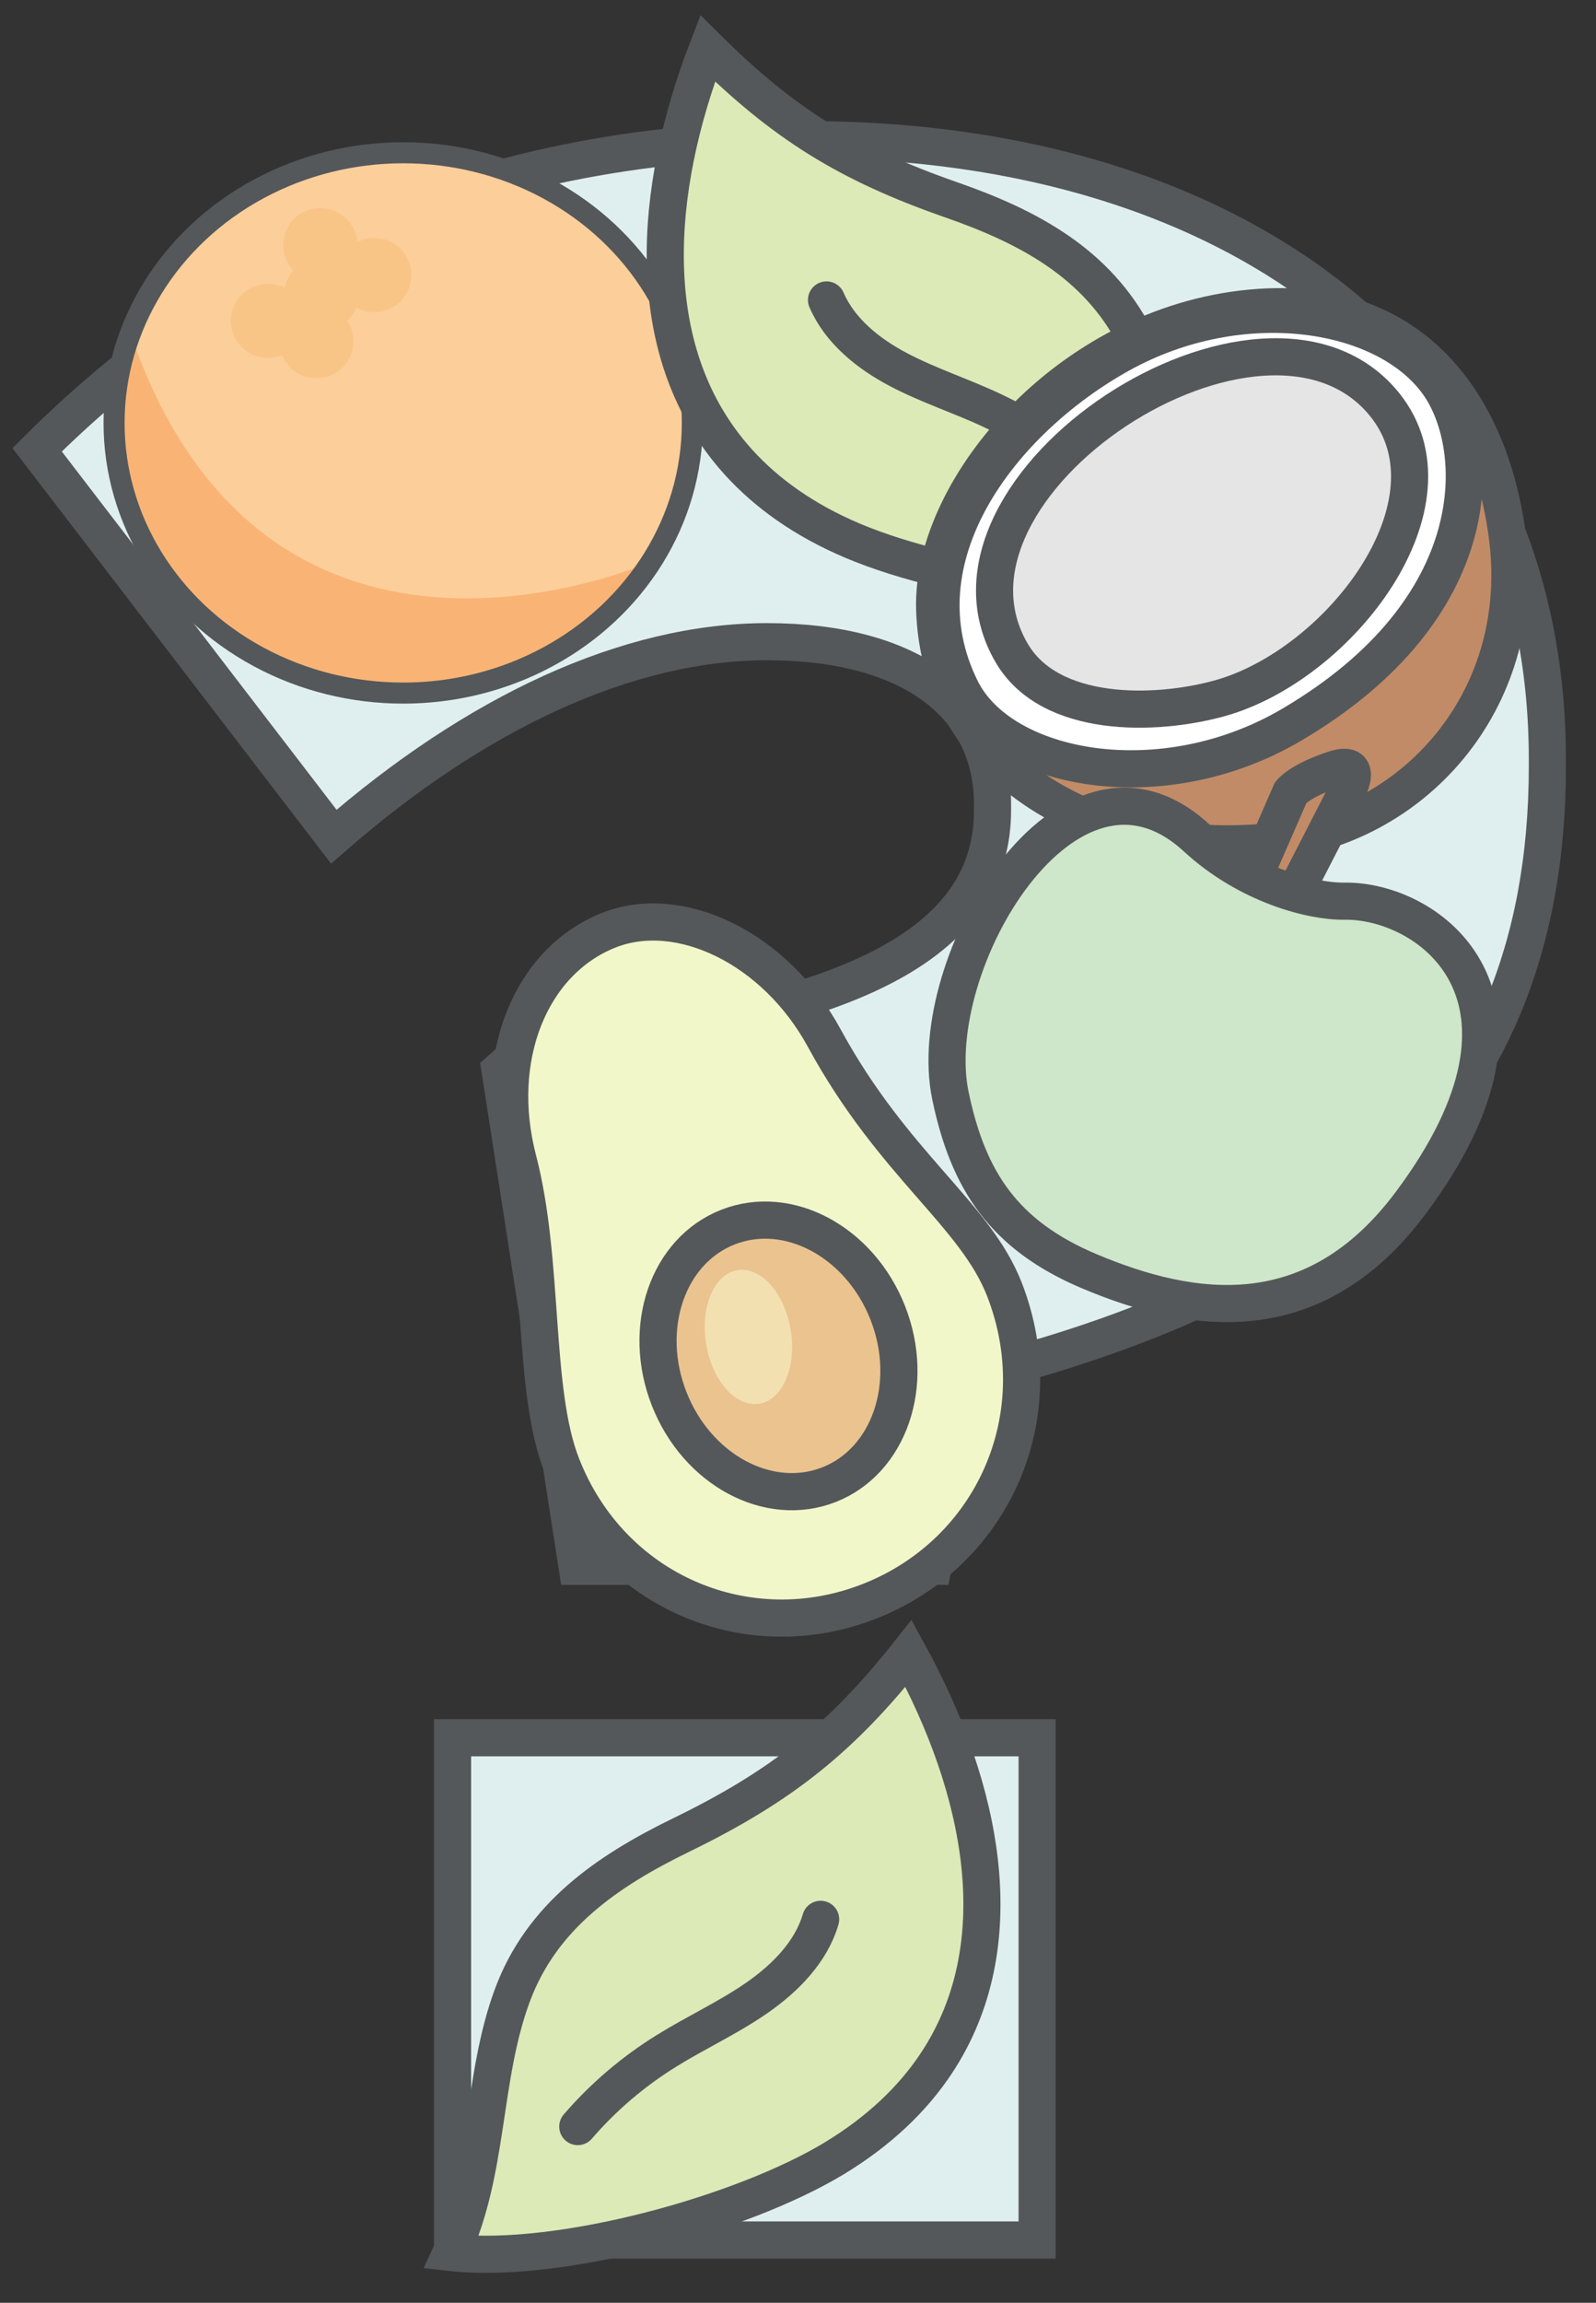 <?xml version="1.0" encoding="UTF-8"?>
<svg width="43px" height="62px" viewBox="0 0 43 62" version="1.1" xmlns="http://www.w3.org/2000/svg" xmlns:xlink="http://www.w3.org/1999/xlink">
    <rect x="0" y="0" width="43" height="62" fill="#333333" stroke="none"/>
    <!-- Generator: Sketch 53.2 (72643) - https://sketchapp.com -->
    <title>clean (1)-01</title>
    <desc>Created with Sketch.</desc>
    <g id="Clean-Beauty-on-Homepage" stroke="none" stroke-width="1" fill="none" fill-rule="evenodd">
        <g id="3_CleanBeautyBriogeo" transform="translate(-275, -2067)">
            <g id="clean-(1)-01" transform="translate(276, 2068)">
                <path d="M12.472,27.812 L13.191,27.174 C22.464,26.377 25.741,24.153 25.741,20.811 L25.741,20.652 C25.741,17.948 23.502,16.277 19.664,16.277 C15.905,16.277 11.83,18.184 7.993,21.526 L0,11.11 C4.875,6.259 11.512,2.759 20.707,2.759 C32.455,2.759 40.69,9.04 40.69,19.461 L40.69,19.62 C40.69,29.642 33.976,33.854 25.099,36.082 L24.139,41.172 L14.548,41.172 L12.472,27.812 Z M11.193,45.787 L26.943,45.787 L26.943,59.31 L11.193,59.31 L11.193,45.787 Z" id="Shape" stroke="#54585A" fill="#DFEFF0" fill-rule="nonzero"></path>
                <g id="Group" transform="translate(12.414, 23.448)" fill-rule="nonzero">
                    <path d="M8.796,3.506 C7.467,1.06 4.886,-0.154 2.99,0.596 C0.865,1.438 -0.17,4.047 0.541,6.771 C1.261,9.522 0.924,12.964 1.717,14.993 C3.05,18.413 6.739,19.963 10.031,18.658 C13.328,17.354 14.981,13.689 13.648,10.269 C12.86,8.243 10.653,6.917 8.796,3.506 Z" id="Path" stroke="#54585A" stroke-width="1.001" fill="#F1F7C9"></path>
                    <ellipse id="Oval" stroke="#54585A" stroke-width="1.001" fill="#EAC38F" transform="translate(7.56, 12.058) rotate(-21.439) translate(-7.56, -12.058) " cx="7.56" cy="12.058" rx="3.164" ry="3.725"></ellipse>
                    <ellipse id="Oval" fill="#F2E0B1" transform="translate(6.75, 11.548) rotate(-9.277) translate(-6.75, -11.548) " cx="6.75" cy="11.548" rx="1.155" ry="1.823"></ellipse>
                </g>
                <g id="Group" transform="translate(11.034, 43.448)" stroke="#54585A">
                    <path d="M13.188,11.111 C12.556,12.062 11.656,12.927 10.445,13.662 C7.939,15.177 3.015,16.518 0.127,16.199 C1.15,14.01 0.939,11.518 1.769,9.277 C2.554,7.155 4.297,5.942 6.32,4.957 C9.014,3.646 10.629,2.36 12.446,0.068 C14.448,3.718 15.312,7.915 13.188,11.111 Z" id="Path" fill="#DBEAB7" fill-rule="nonzero"></path>
                    <path d="M3.533,12.808 C4.213,12.019 5.016,11.332 5.912,10.776 C6.71,10.279 7.575,9.884 8.347,9.35 C9.12,8.815 9.818,8.11 10.076,7.228" id="Path" stroke-linecap="round"></path>
                </g>
                <g id="Group" transform="translate(2.069, 2.759)">
                    <ellipse id="Oval" fill="#FCCE9A" fill-rule="nonzero" cx="7.794" cy="7.628" rx="7.79" ry="7.274"></ellipse>
                    <path d="M14.558,11.329 C13.135,15.109 6.252,15.754 2.886,13.196 C-1.37,9.963 0.445,5.222 0.445,5.222 C4.151,16.045 14.558,11.329 14.558,11.329 Z" id="Path" fill="#F9B475" fill-rule="nonzero"></path>
                    <ellipse id="Oval" fill="#F9C587" fill-rule="nonzero" cx="5.561" cy="2.841" rx="1" ry="1"></ellipse>
                    <ellipse id="Oval" fill="#F9C587" fill-rule="nonzero" cx="5.591" cy="4.164" rx="1" ry="1"></ellipse>
                    <ellipse id="Oval" stroke="#54585A" stroke-width="0.567" cx="7.794" cy="7.628" rx="7.79" ry="7.274"></ellipse>
                    <ellipse id="Oval" fill="#F9C587" fill-rule="nonzero" cx="7.015" cy="3.646" rx="1" ry="1"></ellipse>
                    <ellipse id="Oval" fill="#F9C587" fill-rule="nonzero" cx="4.151" cy="4.88" rx="1" ry="1"></ellipse>
                    <ellipse id="Oval" fill="#F9C587" fill-rule="nonzero" cx="5.455" cy="5.428" rx="1" ry="1"></ellipse>
                </g>
                <g id="Group" transform="translate(16.552, 0)" stroke="#54585A">
                    <path d="M2.195,11.274 C2.928,12.134 3.91,12.88 5.179,13.453 C7.802,14.646 12.745,15.366 15.502,14.705 C14.233,12.673 14.117,10.191 13.033,8.084 C12.004,6.086 10.156,5.104 8.073,4.379 C5.295,3.41 3.567,2.339 1.513,0.303 C0.034,4.139 -0.27,8.379 2.195,11.274 Z" id="Path" fill="#DBEAB7" fill-rule="nonzero"></path>
                    <path d="M11.768,11.78 C11.009,11.084 10.143,10.507 9.204,10.064 C8.368,9.668 7.481,9.386 6.662,8.956 C5.843,8.526 5.08,7.915 4.716,7.076" id="Path" stroke-linecap="round"></path>
                </g>
                <g id="Group" transform="translate(24.138, 6.897)" fill-rule="nonzero" stroke="#54585A">
                    <path d="M15.492,6.693 C15.977,10.987 12.945,14.367 9.152,14.759 C4.402,15.257 0.167,12.842 0.044,8.497 C-0.048,5.192 3.794,0.712 8.803,0.379 C13.333,0.08 15.135,3.54 15.492,6.693 Z" id="Path" stroke-width="1.001" fill="#C18B67"></path>
                    <path d="M13.606,2.428 C14.822,4.126 15.012,8.463 9.671,11.611 C6.164,13.68 1.855,12.854 0.762,10.671 C-1.013,7.123 1.829,3.418 5.063,1.631 C8.297,-0.152 12.174,0.434 13.606,2.428 Z" id="Path" fill="#FFFFFF"></path>
                    <path d="M12.161,2.988 C14.311,5.639 10.949,10.018 7.711,10.907 C5.979,11.384 3.155,11.447 2.124,9.693 C-0.538,5.175 8.931,-0.99 12.161,2.988 Z" id="Path" fill="#E5E5E5"></path>
                </g>
                <g id="Group" transform="translate(24.138, 19.31)" fill-rule="nonzero" stroke="#54585A">
                    <path d="M7.621,5.648 C8.293,4.109 8.965,2.567 9.637,1.028 C9.637,1.028 9.871,0.712 10.803,0.405 C11.735,0.097 11.067,1.167 11.067,1.167 C10.798,1.694 10.525,2.217 10.257,2.744 C9.706,3.814 9.155,4.885 8.605,5.955 C8.367,6.419 7.63,8.336 6.953,8.488 C6.407,8.602 7.365,6.233 7.621,5.648 Z" id="Path" stroke-width="1.001" fill="#C18B67"></path>
                    <path d="M7.092,2.242 C3.628,-0.944 -0.269,5.652 0.468,9.188 C0.945,11.476 1.907,12.947 4.218,13.921 C6.975,15.08 10.248,15.585 12.866,12.083 C17.019,6.528 13.352,3.915 11.08,3.953 C10.213,3.966 8.488,3.528 7.092,2.242 Z" id="Path" fill="#CEE6C9"></path>
                </g>
            </g>
        </g>
    </g>
</svg>